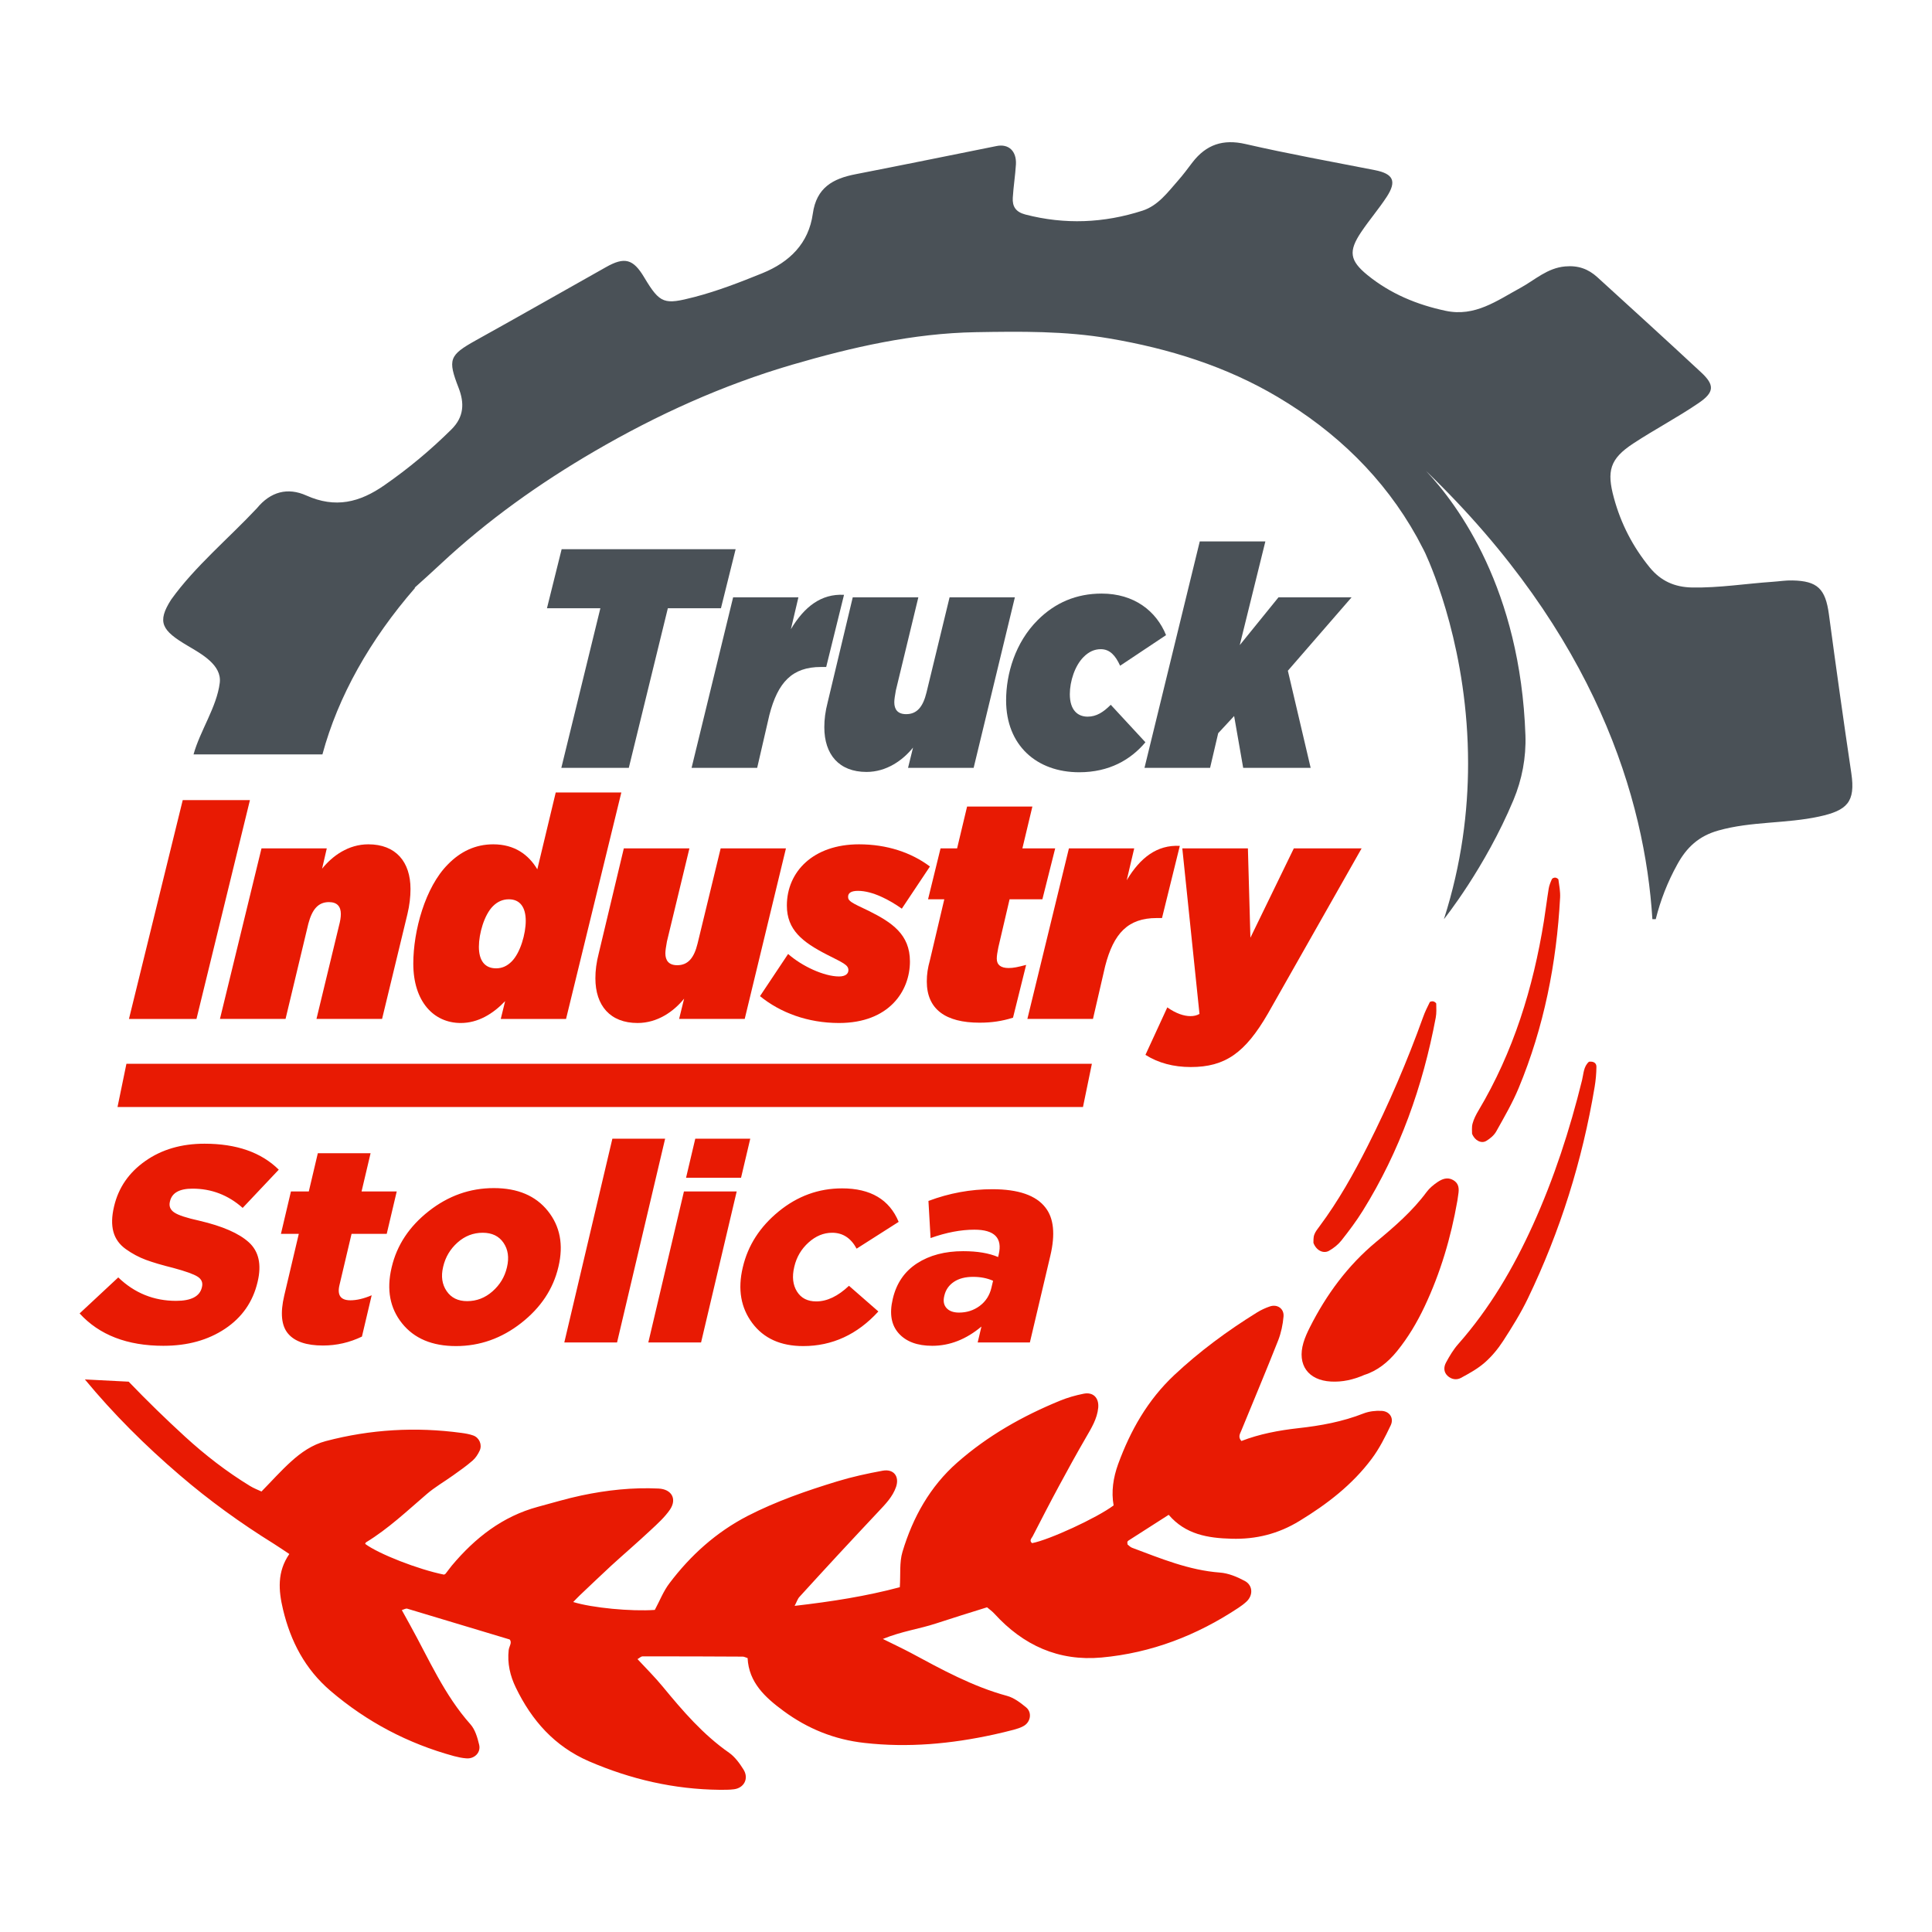 <?xml version="1.0" encoding="UTF-8"?>
<!-- Creator: CorelDRAW 2019 -->
<svg xmlns="http://www.w3.org/2000/svg" xmlns:xlink="http://www.w3.org/1999/xlink" xmlns:xodm="http://www.corel.com/coreldraw/odm/2003" xml:space="preserve" width="135.467mm" height="135.467mm" version="1.1" style="shape-rendering:geometricPrecision; text-rendering:geometricPrecision; image-rendering:optimizeQuality; fill-rule:evenodd; clip-rule:evenodd" viewBox="0 0 13546.66 13546.66">
 <defs>
  <style type="text/css">
   <![CDATA[
    .fil1 {fill:#4A5157;fill-rule:nonzero}
    .fil0 {fill:#E81A03;fill-rule:nonzero}
   ]]>
  </style>
 </defs>
 <g id="Layer_x0020_1">
  <g id="_986292048">
   <path class="fil0" d="M1146.66 9436.36c-254.43,0 -450.55,-75.68 -588.38,-227.03l270.93 -252.47c113.76,109.6 248.92,164.4 405.49,164.4 105.68,0 165.91,-31.31 180.68,-93.94l0.92 -3.91c7.08,-30.01 -2.96,-53.83 -30.11,-71.44 -27.16,-17.61 -84.29,-38.16 -171.38,-61.65 -78.89,-19.57 -142.93,-38.49 -192.11,-56.75 -49.19,-18.27 -96.1,-43.39 -140.75,-75.35 -44.65,-31.97 -73.6,-72.42 -86.85,-121.34 -13.25,-48.93 -11.86,-107.32 4.15,-175.17l0.92 -3.91c30.78,-130.47 103.66,-236.16 218.65,-317.05 114.97,-80.9 253.36,-121.34 415.15,-121.34 224.41,0 397.98,60.67 520.7,182.01l-253.09 268.12c-101.4,-90.02 -218.65,-135.04 -351.73,-135.04 -91.33,0 -143.93,29.36 -157.78,88.07l-0.92 3.92c-7.39,31.31 2.99,56.43 31.15,75.35 28.16,18.91 86.9,38.16 176.22,57.73 161.99,37.84 277.6,88.4 346.83,151.68 69.23,63.28 89.69,154.93 61.37,274.97l-0.93 3.91c-32.63,138.31 -108.56,247.25 -227.8,326.84 -119.24,79.59 -263.02,119.39 -431.33,119.39zm1117.96 -1.96c-116.12,0 -197.64,-27.73 -244.58,-83.18 -46.94,-55.45 -55.94,-144.5 -27.01,-267.14l102.04 -432.53 -125.25 0 70.18 -297.48 125.25 0 63.25 -268.12 369.9 0 -63.25 268.12 246.59 0 -70.18 297.48 -246.59 0 -84.95 360.11c-16.63,70.46 8.98,105.69 76.83,105.69 44.36,0 94.1,-11.75 149.22,-35.23l-68.33 289.65c-86.83,41.75 -177.87,62.63 -273.12,62.63zm1389.54 -157.55c-137.6,107.64 -289.91,161.46 -456.92,161.46 -167,0 -293.08,-53.17 -378.25,-159.5 -85.16,-106.34 -109.59,-236.49 -73.27,-390.45l0.93 -3.91c36.32,-153.96 122.95,-284.76 259.91,-392.4 136.94,-107.64 288.92,-161.46 455.93,-161.46 167.01,0 293.34,53.49 379,160.48 85.67,106.99 110.49,236.81 74.48,389.47l-0.92 3.91c-36.33,153.96 -123.29,284.76 -260.89,392.4zm-378.66 -153.63c66.54,0 125.74,-22.84 177.62,-68.5 51.87,-45.67 85.5,-101.12 100.89,-166.36l0.93 -3.91c15.69,-66.54 7.55,-123.3 -24.42,-170.27 -31.97,-46.97 -80.58,-70.45 -145.82,-70.45 -66.54,0 -125.42,22.83 -176.64,68.49 -51.23,45.67 -84.68,101.77 -100.38,168.32l-0.92 3.91c-15.4,65.24 -7.1,121.34 24.88,168.31 31.97,46.97 79.93,70.46 143.86,70.46zm681.23 289.65l337.05 -1428.69 369.89 0 -337.05 1428.69 -369.89 0zm853.67 -1154.69l64.64 -274 385.55 0 -64.64 274 -385.55 0zm-264.58 1154.69l249.79 -1058.8 369.89 0 -249.79 1058.8 -369.89 0zm1086.07 25.44c-157.88,0 -276.96,-53.82 -357.25,-161.46 -80.28,-107.64 -102.58,-237.14 -66.88,-388.49l0.93 -3.91c36.01,-152.65 119.88,-282.8 251.62,-390.44 131.72,-107.64 279.79,-161.46 444.19,-161.46 199.62,0 331.85,78.28 396.68,234.85l-294.83 187.88c-39.87,-74.37 -96.98,-111.55 -171.35,-111.55 -60.02,0 -115.31,22.83 -165.88,68.49 -50.57,45.67 -83.7,101.77 -99.4,168.32l-0.92 3.91c-16.01,67.85 -9.58,124.93 19.29,171.25 28.87,46.32 73.97,69.47 135.29,69.47 75.67,0 152.13,-36.53 229.39,-109.59l206.07 180.05c-147.76,161.79 -323.42,242.68 -526.95,242.68zm904.64 -1.95c-104.37,0 -182.66,-29.04 -234.85,-87.1 -52.19,-58.06 -66.28,-137.97 -42.27,-239.74l0.92 -3.92c25.55,-108.29 82.2,-190.81 169.96,-247.57 87.76,-56.76 195.57,-85.13 323.44,-85.13 99.16,0 180.73,13.69 244.73,41.09l4.15 -17.61c27.4,-116.12 -29.37,-174.18 -170.28,-174.18 -95.24,0 -197.71,19.57 -307.42,58.71l-14.91 -260.29c146.01,-54.8 295.34,-82.2 447.99,-82.2 182.67,0 306.91,43.05 372.7,129.17 58.12,74.37 69.49,186.57 34.1,336.62l-143.6 608.66 -365.98 0 26.32 -111.56c-107.35,90.03 -222.35,135.05 -345,135.05zm188.04 -232.9c54.8,0 103.17,-15.66 145.14,-46.97 41.97,-31.32 69.25,-73.72 81.87,-127.21l11.54 -48.93c-41.35,-18.27 -88.12,-27.4 -140.31,-27.4 -54.8,0 -99.65,11.74 -134.55,35.23 -34.89,23.48 -57.12,55.45 -66.66,95.9l-0.92 3.91c-8.31,35.23 -2.86,63.28 16.35,84.16 19.22,20.87 48.4,31.31 87.54,31.31z"></path>
   <path class="fil0" d="M9751.53 9993.45c-38.72,81.6 -79.79,163.59 -133.47,235.1 -135.86,182.18 -312.8,317.95 -506.57,435.98 -148.01,90.52 -305.08,129.7 -476.21,124.65 -166.06,-4.25 -323.06,-30.04 -440.72,-167.73 -97.52,62.25 -189.24,121.08 -281,179.91 -3.84,2.13 -7.34,6.14 -8.95,10.29 -0.65,4.19 0.95,9.4 1.44,17.81 8.98,6.99 18.69,17.8 30.6,22.61 201.18,75.18 399.17,158.16 617.84,174.45 59.07,4.43 120.37,29.98 174.01,58.86 57.26,30.98 58.83,101.09 11.25,144.93 -17.14,15.91 -37.04,30.77 -56.87,43.77 -291.46,192.95 -608.79,315.92 -958.84,347.99 -302.68,27.48 -549.55,-85.99 -751.21,-306.93 -15.47,-17.15 -34.85,-30.73 -51.9,-45.14 -123.35,38.52 -241.53,74.98 -359.32,113.78 -115.42,38.04 -237.7,53.75 -371.22,108.09 76.5,37.99 135.81,65.78 193.58,96.28 218.6,117.65 436.18,237.61 678.04,303.19 48.36,13.25 93.27,47.75 132.75,80.13 43.9,36.33 31.53,104.83 -18.86,131.66 -20.69,11.55 -43.95,18.79 -66.68,25.06 -45.91,12.15 -92.73,23.3 -139.04,33.56 -300.41,65.92 -603.05,93.88 -909.55,59.06 -209.41,-23.29 -397.49,-99.23 -566.26,-223.68 -129.21,-94.92 -243.88,-199.74 -252.39,-371.11 -17.01,-5.56 -26.1,-10.71 -35.43,-10.23 -233.01,-1.16 -466.48,-2.32 -700.48,-1.71 -10.71,-0.55 -22.06,11.49 -36.02,19.21 61.98,66.65 122.87,127.22 177.4,193.5 139.83,169.72 281.77,335.3 464.39,462.74 41.06,28.74 74.64,74.84 101.85,118.71 38.38,62.23 3.7,128.63 -67.31,137.62 -32.89,4.39 -66.48,3.6 -100.13,3.78 -319.28,-3.26 -623.46,-73.44 -916.82,-200.09 -241.28,-104.76 -401.06,-286.22 -512.58,-516.56 -40.17,-82.83 -60.4,-170.3 -50.07,-263.64 3.21,-25.97 26.06,-52.86 6.62,-73.92 -243.79,-73.61 -481.13,-145.06 -718.49,-216.07 -9.68,-2.36 -22.72,5.83 -37.39,10.22 21.36,38.93 39.72,72.11 58.11,105.25 131.71,237.46 238.87,489.07 423.11,695.6 32.65,36.68 48.95,92.61 60.85,142.73 13.99,55.36 -34.13,101.95 -91.76,95.74 -28.4,-1.92 -56.53,-8.5 -84.21,-15.5 -322.88,-87.99 -611.7,-240.05 -866.29,-457.63 -178.11,-152.47 -279.37,-346.34 -332.84,-570.44 -31.9,-133.77 -42.06,-264.16 44.18,-389.12 -40.2,-26.35 -74.47,-50.49 -109.8,-72.38 -231.75,-144.03 -452,-302.86 -658.7,-480.64 -242.07,-207.12 -465.14,-429.63 -664.88,-671.01l307.01 15.7c127.26,132.58 258.94,260.73 395.02,385.39 141.01,129.11 291.5,245.6 454.98,345.49 27.17,16.84 57.86,28.19 81.16,39.21 72.89,-74.27 136.35,-145.76 206.84,-209.42 70.52,-64.11 148.97,-118.92 244.16,-144 313.39,-82.49 630.51,-100.84 950.99,-57.42 27.86,3.8 56.56,8.51 83.63,18.32 42.15,15.7 63.43,65.34 44.08,106.37 -11.59,25.14 -28.3,50.9 -48.85,68.98 -43.01,37.53 -90.01,70.62 -136.56,103.69 -62.01,44.5 -128.9,82.67 -186.05,132.03 -137.28,117.69 -268.83,242.66 -424.52,337.47 -3.84,1.68 -4.56,7.23 -6.66,11.32 94.47,70.7 373.8,179.77 552.72,215.52 3.84,-2.13 8.56,-3.3 11.07,-6.42 14.96,-18.87 28.58,-38.28 43.49,-56.63 163.14,-194.36 355.38,-345.67 604.93,-412.79 101.77,-27 201.89,-57.83 304.32,-79.24 178.03,-37.6 358.83,-57.32 541.01,-48.5 91.76,4.69 129.84,72.96 79.79,147.46 -36.84,53.72 -87.78,99.68 -136.32,144.82 -90.24,84.62 -184.51,165.24 -275.61,248.39 -74.03,68.16 -145.76,137.82 -218.89,206.46 -15.19,14.61 -29.53,29.8 -47.75,48.46 133.79,41.41 408.03,67.1 572.1,55.41 34.02,-62.71 59.92,-130.97 102.49,-186.71 148.29,-196.52 327.45,-357.84 548.11,-472.2 201.01,-103.21 412.59,-176.45 627.49,-242.1 104.38,-32.01 212.5,-55.44 320,-75.16 77.32,-13.79 118,40.13 93.71,113.13 -24.11,70.25 -74.85,121.36 -123.76,173.49 -94.77,100.24 -188.73,201.91 -283.09,303.1 -90.49,98.14 -180.97,196.28 -270.54,294.89 -13.35,14.28 -19.07,35.03 -34.07,63.18 261.25,-30.08 505.1,-68.53 737.6,-130.89 6.01,-89.84 -3.7,-173.94 18.77,-248.44 72.54,-241.02 192.46,-457.22 384.15,-625.81 213.7,-188.04 457.99,-325.94 720.37,-433.51 52.48,-21.58 108.39,-37.43 164.1,-48.58 67.96,-14.3 109.7,28.03 103.84,97.28 -7.32,78.56 -47.96,143.29 -86.42,210 -64.48,111.11 -126.81,224.23 -187.7,337.39 -63.41,117.25 -124.65,236.49 -185.81,355.28 -7.75,14.06 -25.83,29.97 -3.84,47.44 117.89,-22 454.57,-176.7 571.65,-264.55 -17.5,-96.18 -2.72,-194.42 31.59,-289.37 86.3,-235.65 206.97,-449.01 392.93,-623.95 178.54,-167.43 373.61,-311.12 581.04,-439.72 27.96,-17.22 58.59,-31.52 89.93,-42.08 52.29,-17.87 101.03,15.43 95.85,71.2 -4.7,55.34 -17.02,113.58 -36.94,165.31 -84.22,213.35 -172.99,424.14 -259.95,636.37 -8.53,20.61 -23.7,42.7 1.55,70.63 126.23,-49.12 261.59,-74.44 398.28,-89.87 156.86,-17.2 311.01,-45.32 458.79,-103.6 38.59,-14.86 84.15,-20 125.13,-17.87 56.87,2.43 88.5,50.25 64.9,100.92z"></path>
   <path class="fil0" d="M9566.22 9640.57c91.69,-28.76 166.8,-89.4 229.87,-167.22 77.62,-95.74 139.95,-200.94 192.45,-311.96 111.72,-236.26 185.13,-484.61 230.04,-741.68 2.51,-14.47 3.99,-29.11 6.35,-43.61 6.6,-40.74 5.5,-78.66 -36.3,-102.16 -40.36,-22.65 -77.33,-7.09 -109.96,15.06 -27.98,19.05 -55.63,41.77 -75.53,68.73 -100.05,135.29 -226.17,243.94 -354.22,350.3 -199.43,165.7 -348.97,369.4 -464.89,599.34 -17.57,34.85 -34.08,70.94 -44.98,108.3 -44.98,153.67 32.8,262.57 193.35,271.36 79.56,4.34 155.86,-12.46 233.82,-46.46z"></path>
   <path class="fil0" d="M11141.3 7444.64c-38.21,33.66 -37.39,84.39 -48.47,129.43 -85.97,348.47 -196.45,688.57 -344.8,1015.75 -136.69,301.51 -302.82,584.57 -523.01,834.05 -34.19,38.76 -61.67,84.62 -86.16,130.49 -15.85,29.67 -17.84,65.48 11.18,92.68 27.3,25.62 63.45,30.67 93.3,14.55 58.31,-31.43 117.83,-64.29 167.23,-107.54 49.63,-43.43 93.33,-96.43 129.31,-152 62.12,-95.94 123.04,-193.83 172.61,-296.64 227.42,-471.68 382.29,-966.93 468.56,-1483.46 7.86,-46.79 12.28,-94.6 12.63,-142.01 0.23,-27.85 -22.06,-39.27 -52.38,-35.3z"></path>
   <path class="fil0" d="M9209.43 8714.46c19.63,53.85 70.15,78.03 109.35,55.71 32.25,-18.39 63.7,-43.06 86.58,-71.98 53.07,-67.05 104.8,-135.83 149.94,-208.38 259.7,-417.48 421.23,-872.63 511.75,-1354.27 5.97,-31.77 4.26,-65.25 3.47,-97.83 -0.14,-5.86 -12.63,-14.41 -20.65,-16.26 -7.72,-1.82 -22.3,0.75 -24.9,5.89 -16.88,33.76 -33.48,67.92 -46.21,103.36 -111.18,309.54 -240.77,611.09 -389.02,904.58 -98.82,195.63 -205.92,386.41 -337.15,562.69 -14.1,18.97 -29.95,38.28 -37.47,60.03 -7.26,21.02 -4.83,45.42 -5.69,56.46z"></path>
   <path class="fil0" d="M10321.67 7949.06c18.59,48.6 65.28,71.11 99.16,51 27.35,-16.19 55.26,-39.61 70.43,-66.82 55.71,-99.75 113.68,-199.33 157.37,-304.56 177.45,-427.09 265.61,-874.6 290.4,-1335.24 2.2,-41.71 -6.13,-84.18 -11.79,-126 -0.79,-5.79 -14.1,-13.16 -22.06,-13.85 -7.86,-0.61 -20.89,4.33 -23.63,10.46 -9.54,21.27 -18.73,43.56 -22.47,66.37 -12.35,75.26 -21.27,151.08 -33.38,226.36 -75.63,470.32 -213.87,919.02 -459.4,1330.79 -16.95,28.4 -32.49,58.96 -41.07,90.59 -7.13,26.17 -3.08,55.4 -3.56,70.9z"></path>
   <path class="fil1" d="M12755.58 5725.35c-234.1,50.84 -474.87,32.64 -706.58,97.86 -138.64,38.85 -223.52,119.45 -288.29,237.95 -68.61,123.72 -118.04,251.82 -151.09,383.72l-23.53 0c-52.28,-836.54 -391.9,-1991.22 -1587.78,-3143.43 227.08,240.53 662.13,831.25 697.58,1854.2 5.43,155.44 -23.81,310.2 -83.82,453.68 -199.88,478.04 -487.61,835.55 -487.61,835.55 124.21,-387.56 169.33,-758.4 169.33,-1091.78 0,-781.89 -247.54,-1359.46 -299.82,-1473.62 -3.85,-7.69 -7.2,-14.85 -10.55,-21.59l-47.48 -90.17c-231.71,-418.32 -568.93,-742.1 -976.67,-983.86 -360.75,-214.42 -761.29,-339.66 -1180.04,-410.64 -312.32,-53.23 -623.64,-49.42 -936.38,-44.09 -441.32,7.62 -868.71,105.51 -1288.98,228.28 -486.87,142.49 -946.89,351.15 -1384.86,606.35 -386.19,225.01 -749.76,483.56 -1077.88,789.59 -60.55,56.78 -122.52,112.31 -184.4,167.99l4.41 -0.07c-317.56,364.97 -541.08,762.92 -650.4,1168.38l-903.66 0c45.37,-165.14 162.73,-331.68 183.77,-501.55 15.57,-125.2 -127.59,-202.49 -224.88,-260.17 -181.08,-106.85 -217.5,-164.59 -115.88,-323.7 165.03,-230.88 404.76,-430.63 601.11,-640.38 96.45,-117.55 216.85,-147.74 346.35,-89.71 203.38,91.16 373.7,49.88 549.24,-72.92 168.39,-117.05 323.33,-246.56 468.21,-390 89.71,-88.72 91.58,-185.63 50.84,-291.14 -77.72,-200.07 -66.22,-229.31 120.4,-333.45 305.08,-169.3 607.8,-341.98 911.44,-512.76 131.9,-74.86 191.87,-59.02 269.59,71.47 111.76,186.62 140.05,191.88 352.07,137.2 164.08,-42.73 319.97,-103.62 476.36,-166.94 191.87,-78.21 324.73,-209.66 353.55,-417.34 25.4,-183.26 141.5,-246.09 300.29,-276.78 330.02,-64.28 659.09,-131.49 988.66,-197.63 83.46,-16.79 140.05,34.54 135.29,128.55 -4.84,78.18 -17.33,155.4 -22.09,233.61 -3.84,61.88 20.64,100.26 87.77,118 276.79,71.97 551.18,60.47 821.73,-26.88 108.41,-34.99 176.03,-127.56 248.49,-210.08 36.45,-41.27 69.08,-85.4 102.17,-129.04 95.95,-124.25 213.96,-164.54 371.76,-128.1 301.23,69.08 604.9,123.79 908.08,183.24 127.6,25.43 153.5,76.76 82.48,186.16 -55.63,85.37 -122.8,163.09 -179.39,247.51 -91.12,135.25 -80.61,200.52 44.14,302.22 160.69,130.46 346.35,207.68 548.32,250.37 205.28,43.67 359.27,-71.44 524.3,-161.15 101.21,-55.18 187.07,-139.1 313.23,-150.18 91.61,-8.11 162.1,17.78 225.46,75.32 243.2,221.65 486.9,443.23 728.17,667.77 94.96,88.27 93.55,139.1 -17.75,214.88 -148.2,101.25 -308.93,185.17 -459.07,283.99 -163.55,107.45 -186.62,192.82 -134.79,381.84 49.39,181.33 132.89,342.48 251.35,487.36 77.22,94.06 173.18,137.69 296.47,140.09 189.45,3.35 375.61,-26.88 563.14,-39.79 46.57,-2.89 93.6,-11.08 140.59,-9.63 176.53,3.39 231.7,59.51 255.69,236.99 49.88,372.26 102.13,744.01 157.34,1115.28 29.7,200.52 -28.33,260.49 -225.5,303.17z"></path>
   <g>
    <polygon class="fil1" points="4209.61,4264.94 3835.11,4264.94 3938.04,3850.99 5158.01,3850.99 5055.08,4264.94 4682.72,4264.94 4408.96,5384.16 3935.83,5384.16 "></polygon>
    <path class="fil1" d="M5140.42 4188.28l457.77 0 -52.58 223.41c94.2,-157.71 212.43,-249.67 372.36,-240.93l-124.88 505.95 -37.22 0c-201.53,0 -302.27,107.31 -361.38,337.3l-85.44 370.14 -459.94 0 291.31 -1195.87z"></path>
    <path class="fil1" d="M5779.9 5099.43c0,-54.75 6.57,-109.51 24.09,-177.43l175.23 -733.72 459.96 0 -157.7 652.69c-6.55,37.23 -10.95,63.51 -10.95,83.23 0,50.39 24.08,83.24 83.22,83.24 76.65,0 118.26,-52.59 142.41,-151.14l162.03 -668.02 457.8 0 -289.14 1195.88 -459.96 0 35.04 -142.35c-72.28,89.79 -186.13,170.82 -326.32,170.82 -192.75,0 -295.71,-122.65 -295.71,-313.2z"></path>
    <path class="fil1" d="M7054.56 4911.06c0,-186.18 63.51,-405.18 221.21,-562.89 122.65,-122.65 271.57,-186.16 448.99,-186.16 227.79,0 383.29,122.67 451.21,291.28l-321.97 214.65c-32.87,-72.27 -72.29,-116.07 -135.8,-116.07 -43.83,0 -83.25,17.52 -120.46,54.75 -61.35,61.32 -96.39,170.85 -96.39,260.64 0,111.69 54.78,157.69 124.86,157.69 61.3,0 109.5,-30.66 162.09,-83.22l243.1 262.83c-102.93,122.64 -254.05,210.27 -464.32,210.27 -297.87,0 -512.52,-188.37 -512.52,-503.77z"></path>
    <polygon class="fil1" points="8412.46,3796.22 8872.43,3796.22 8692.82,4523.4 8964.41,4188.27 9476.94,4188.27 9030.11,4702.98 9190.02,5384.17 8716.91,5384.17 8653.4,5020.59 8541.65,5141.04 8484.74,5384.17 8024.8,5384.17 "></polygon>
   </g>
   <g>
    <path class="fil0" d="M1833.54 5948.62l457.77 0 -32.88 142.39c72.3,-89.82 183.99,-170.85 324.18,-170.85 192.73,0 295.69,122.64 295.69,313.2 0,54.75 -6.59,113.91 -21.9,177.42l-177.45 733.72 -459.93 0 157.7 -652.69c8.76,-32.85 13.15,-59.13 13.15,-83.22 0,-50.4 -24.1,-83.25 -83.23,-83.25 -76.7,0 -118.31,52.59 -144.56,151.14l-159.91 668.02 -459.93 0 291.3 -1195.88z"></path>
    <path class="fil0" d="M3587.84 6741.5c61.31,-61.32 98.57,-194.94 98.57,-284.73 0,-94.17 -39.45,-151.14 -118.29,-151.14 -41.61,0 -78.84,15.33 -111.69,48.21 -61.35,61.32 -98.58,192.72 -98.58,284.76 0,94.17 39.42,151.09 120.48,151.09 41.61,0 76.66,-15.34 109.51,-48.19zm-46 278.17c-85.41,89.79 -190.56,153.33 -310.99,153.33 -190.59,0 -332.94,-151.14 -332.94,-416.16 0,-229.99 83.23,-536.63 243.1,-696.49 87.63,-89.82 192.75,-140.2 317.61,-140.2 148.92,0 247.48,72.28 308.85,175.23l129.21 -538.8 459.97 0 -387.72 1587.92 -457.72 0 30.63 -124.83z"></path>
    <path class="fil0" d="M4174.75 6859.78c0,-54.75 6.57,-109.5 24.09,-177.43l175.23 -733.72 459.93 0 -157.65 652.69c-6.57,37.26 -10.98,63.52 -10.98,83.23 0,50.39 24.09,83.27 83.23,83.27 76.68,0 118.28,-52.62 142.4,-151.17l162.07 -668.02 457.77 0 -289.14 1195.88 -459.94 0 35.04 -142.35c-72.3,89.79 -186.15,170.82 -326.34,170.82 -192.75,0 -295.71,-122.64 -295.71,-313.2z"></path>
    <path class="fil0" d="M5328.91 6984.62l197.13 -295.68c96.39,85.41 251.88,157.71 357.01,157.71 46.01,0 65.73,-19.74 65.73,-43.8 0,-37.26 -35.04,-50.41 -151.12,-109.53 -170.87,-87.61 -280.35,-173.04 -280.35,-343.87 0,-236.55 183.93,-429.3 505.9,-429.3 194.97,0 365.82,56.94 497.23,155.52l-197.14 295.68c-83.22,-59.1 -203.67,-124.86 -306.66,-124.86 -45.99,0 -70.08,13.14 -70.08,41.64 0,30.66 24.09,41.61 144.59,98.55 162.07,81.03 289.12,164.28 289.12,354.81 0,208.09 -146.79,431.5 -497.22,431.5 -219.01,0 -411.76,-72.3 -554.14,-188.37z"></path>
    <path class="fil0" d="M6498.51 6881.68c0,-50.35 6.57,-94.17 21.87,-148.92l100.77 -427.11 -113.91 0 87.61 -357.01 116.1 0 70.08 -293.5 457.8 0 -70.11 293.5 229.98 0 -89.79 357.01 -230.01 0 -78.82 337.29c-6.56,32.85 -10.95,59.13 -10.95,78.84 0,43.83 28.48,65.73 83.2,65.73 35.04,0 63.54,-6.58 122.67,-21.9l-92 370.14c-76.66,24.09 -148.91,35.04 -234.37,35.04 -238.75,0 -370.12,-94.14 -370.12,-289.11z"></path>
    <path class="fil0" d="M7495.01 5948.62l457.8 0 -52.59 223.45c94.2,-157.77 212.43,-249.72 372.33,-240.96l-124.86 505.95 -37.2 0c-201.54,0 -302.28,107.31 -361.39,337.3l-85.44 370.14 -459.96 0 291.31 -1195.88z"></path>
    <path class="fil0" d="M8290.02 5948.62l459.96 0 17.52 626.42 304.44 -626.42 475.27 0 -657.06 1158.65c-159.88,275.98 -300.07,374.53 -541,374.53 -120.46,0 -227.8,-28.48 -317.59,-85.42l153.33 -332.91c61.33,43.8 118.27,61.32 162.07,61.32 24.09,0 43.77,-4.38 63.51,-15.33l-120.45 -1160.84z"></path>
    <polygon class="fil0" points="1281.23,5610.29 1752.43,5610.29 1377.64,7144.52 904.22,7144.52 "></polygon>
   </g>
   <polygon class="fil0" points="7593.53,7762.09 824,7762.09 886.45,7458.91 7656,7458.91 "></polygon>
  </g>
 </g>
</svg>
